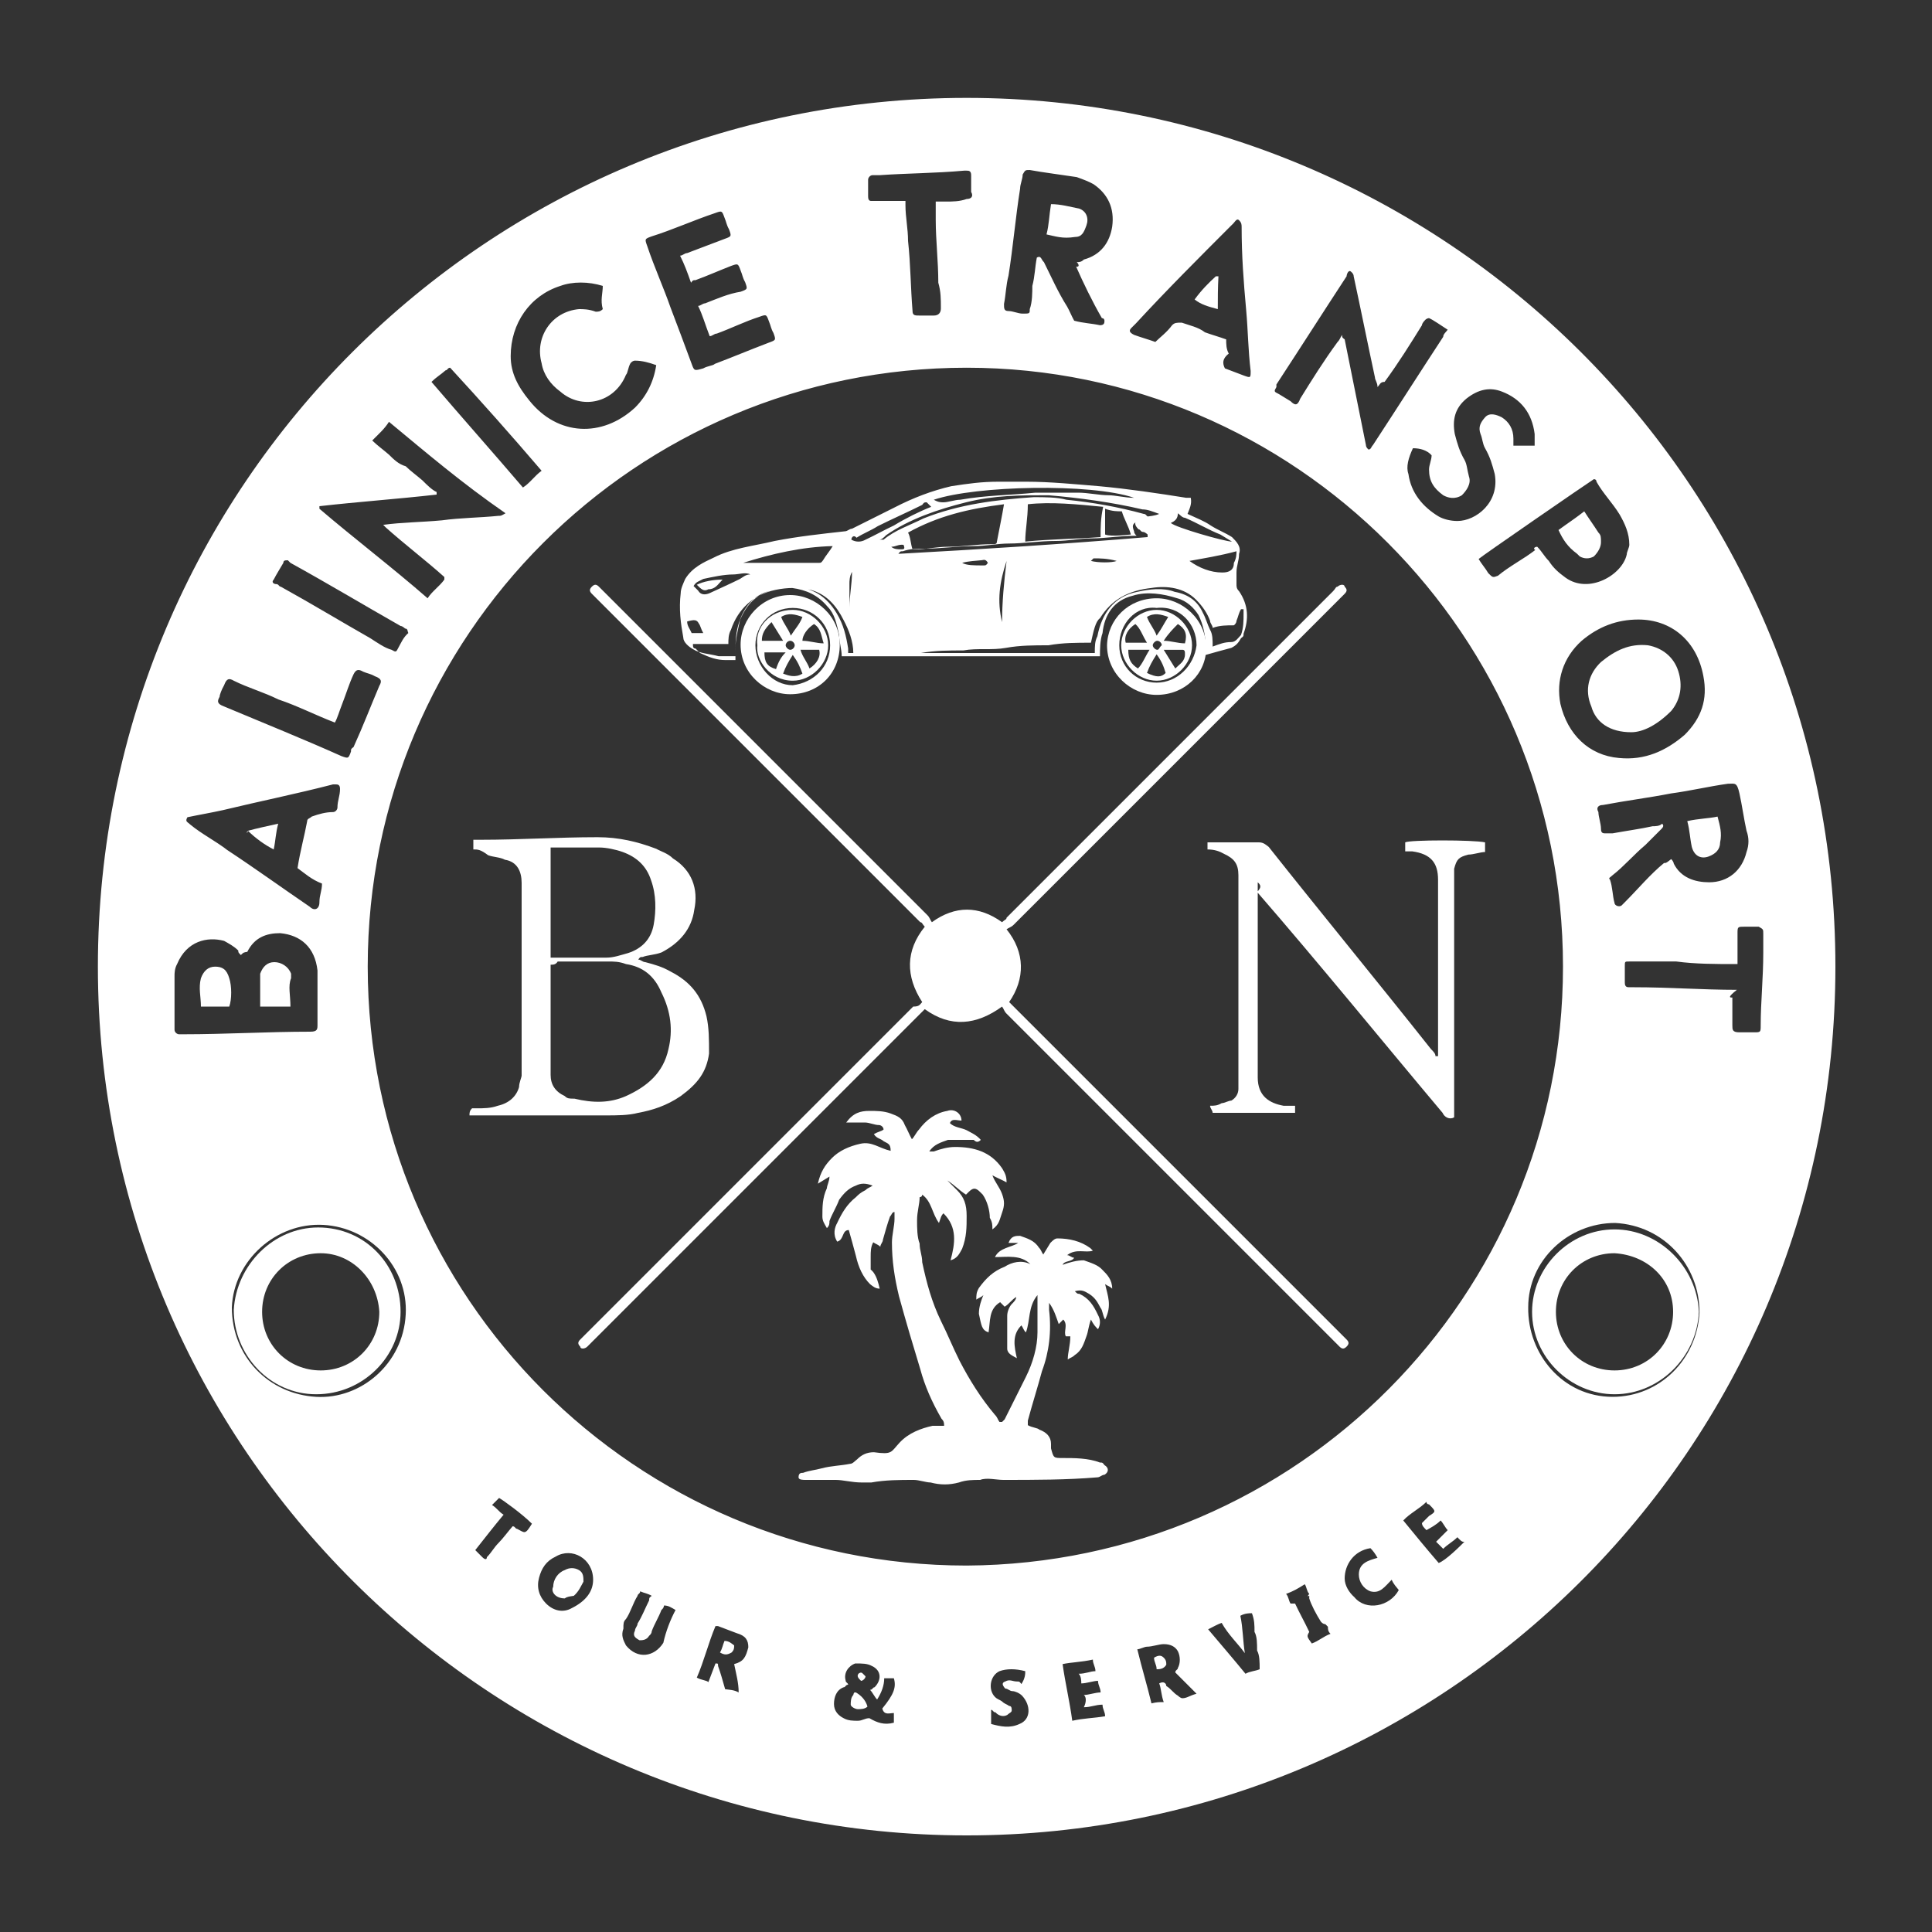 <svg xmlns="http://www.w3.org/2000/svg" xmlns:xlink="http://www.w3.org/1999/xlink" id="Layer_1" x="0px" y="0px" viewBox="0 0 300 300" style="enable-background:new 0 0 300 300;" xml:space="preserve"><rect x="0" y="0" width="300" height="300" fill="#333333" stroke="none"/><style type="text/css">	.st0{fill:#FFFFFF;}</style><g>	<g>		<path class="st0" d="M150.1,15.2c74,0,134.9,59.8,134.9,134.9s-60.9,134.9-134.9,134.9S15.2,224.9,15.2,150.1   C15.2,75.4,75.7,15.2,150.1,15.2z M242.7,150.1c0-51.4-41.6-93-92.6-93c-51.4,0-93,41.6-93,93s41.6,93,93,93   C201.5,242.8,242.7,201.2,242.7,150.1z M37.4,148.3c-0.4-0.4-0.4-0.4-0.4-0.7c-0.7-0.7-1.5-1.1-2.2-1.5c-2.6-0.7-5.8,0-7.3,3.6   c-0.4,0.7-0.4,1.5-0.4,1.8c0,2.9,0,5.8,0,8.4c0,0.4,0.4,0.7,0.7,0.7s0.4,0,0.7,0c6.6,0,13.1-0.4,19.7-0.4c1.1,0,1.1-0.4,1.1-1.1   c0-2.2,0-4.4,0-6.2c0-0.7,0-1.5,0-2.2c-0.4-3.6-2.6-5.5-5.8-5.8c-2.2,0-4,0.7-5.1,2.9C37.8,147.9,37.8,147.9,37.4,148.3z    M254.4,96.2c-3.3,0-6.2,1.1-8.8,3.3c-2.9,2.6-4,6.2-3.3,9.8c1.1,4.7,4.4,8,9.1,8.4c4,0.4,7.3-1.1,10.2-3.6   c2.6-2.6,3.6-5.5,2.9-9.1C263.5,99.5,259.5,96.2,254.4,96.2z M167.2,40.7c0.4,0,0.7,0,1.1-0.4c2.6-0.7,4-2.6,4.4-5.1   c0.4-2.9-0.7-5.1-2.9-6.6c-0.7-0.4-1.5-0.7-2.6-1.1c-2.6-0.4-5.1-0.7-7.3-1.1c-0.7,0-0.7,0-1.1,0.7c0,0.7-0.4,1.5-0.4,2.2   c-0.7,4.4-1.1,9.1-1.8,13.5c-0.4,1.5-0.4,2.9-0.7,4.4c0,0.7,0,1.1,0.7,1.1s1.5,0.4,2.2,0.4c1.1,0,1.1,0,1.1-0.7   c0.4-1.1,0.4-2.6,0.4-3.6c0.4-1.5,0.4-2.9,0.7-4.4c0.7-0.4,0.7,0.4,1.1,0.7c1.1,2.2,2.2,4.7,3.6,6.9c0.4,0.7,0.7,1.5,1.1,2.2   c1.5,0.4,2.6,0.4,4,0.7c0.7,0,0.7-0.4,0.7-0.7c0,0,0-0.4-0.4-0.4c-1.5-2.6-2.9-5.5-4-8C167.6,41.5,167.6,41.1,167.2,40.7z    M259.5,133.4c0.4,0.4,0.4,0.7,0.4,0.7c1.1,2.2,3.3,2.9,5.5,2.9c2.9,0,5.1-1.8,5.8-4.7c0.4-1.1,0.4-2.2,0-3.3   c-0.4-1.8-0.7-4-1.1-5.8c-0.4-1.8-0.7-1.5-1.8-1.5c-2.9,0.4-5.8,1.1-8.8,1.5c-3.6,0.7-6.9,1.1-10.6,1.8c-0.7,0-1.1,0.4-0.7,1.1   c0,0.7,0.4,1.8,0.4,2.6s0.4,0.7,1.1,0.7c0.4,0,0.4,0,0.7,0c2.2-0.4,4.4-0.7,6.2-1.1c0.4,0,1.1,0,1.5-0.4c0.4,0.4,0,0.7-0.4,1.1   c-0.7,0.7-1.5,1.5-2.2,2.2c-1.8,1.5-3.3,3.3-5.1,4.7c-0.4,0.4-0.7,0.4-0.4,0.7c0.4,1.1,0.4,2.6,0.7,3.6c0,0.4,0.7,0.7,1.1,0.4   l0.4-0.4c2.2-2.2,4-4.4,6.2-6.2C258.7,134.1,259.1,133.7,259.5,133.4z M213.9,60.1c0-0.7-0.4-1.1-0.4-1.5   c-1.1-5.1-2.2-10.6-3.3-15.7c0-0.4-0.4-0.7-0.4-0.7c-0.4-0.4-0.7,0.4-0.7,0.7c-3.6,5.5-7.3,11.3-10.9,16.8c0,0,0,0,0,0.4   c-0.4,0.7-0.4,0.7,0.4,1.1c0.7,0.4,1.1,0.7,1.8,1.1c0.7,0.7,1.1,0.7,1.5-0.4c1.8-2.9,3.6-5.8,5.8-8.8c0.4-0.4,0.4-0.7,0.7-1.1   c0,0.4,0,0.4,0.4,0.7c1.1,5.5,2.2,10.9,3.3,16.4c0,0.4,0.4,0.7,0.4,0.7c0.4,0,0.4-0.4,0.7-0.7c3.6-5.5,7.3-11.3,10.9-16.8   c0-0.4,0.4-0.7,0.7-1.1c-1.1-0.7-2.2-1.5-2.9-1.8c0,0-0.4,0-0.7,0.4c0,0-0.4,0.4-0.4,0.7c-1.8,2.9-3.6,5.8-5.8,8.8   C214.3,59.3,214.3,59.7,213.9,60.1z M60.4,65.5c-0.7,1.1-1.5,1.8-2.6,2.9c0.7,0.7,1.8,1.5,2.6,2.2c0.7,0.7,1.5,1.5,2.6,1.8   c0.7,0.7,1.8,1.5,2.6,2.2c0.7,0.7,1.5,1.5,2.2,1.8c0,0,0,0,0,0.4c-6.2,0.7-12,1.1-18.2,1.8c0,0.4,0,0.4,0,0.4   c5.5,4.7,11.3,9.1,16.8,13.9c0.7-1.1,1.8-1.8,2.6-2.9v-0.4l0,0c-2.9-2.6-6.2-5.1-9.1-7.7c0,0,0,0-0.4-0.4l0,0l0,0   c2.9-0.4,5.8-0.4,9.1-0.7c2.9-0.4,5.8-0.4,8.8-0.7c0.4,0,0.4,0,1.1-0.4C71.7,75,66.2,70.3,60.4,65.5z M105.6,39.7   c0.4,0,0.7-0.4,1.1-0.4c1.8-0.7,4-1.5,5.8-2.2c1.1-0.4,1.1-0.4,0.7-1.5c-0.4-0.7-0.4-1.1-0.7-1.8c-0.4-1.1-0.4-1.1-1.5-0.7   c-3.3,1.1-6.6,2.6-9.8,3.6c-1.1,0.4-1.1,0.4-0.7,1.5c1.1,3.3,2.6,6.6,3.6,9.5c1.1,2.9,2.2,5.8,3.3,8.8c0.4,1.1,0.4,1.1,1.8,0.7   c0.7-0.4,1.5-0.4,1.8-0.7c2.9-1.1,5.5-2.2,8.4-3.3c1.1-0.4,1.1-0.4,0.7-1.5c-0.4-0.7-0.4-1.1-0.7-1.8c-0.4-1.1-0.4-1.1-1.5-0.7   c-2.2,0.7-4.4,1.8-6.6,2.6c-0.4,0-0.7,0.4-1.1,0.4c-0.7-1.8-1.1-3.3-1.8-4.7c0.4,0,0.7-0.4,1.1-0.4c1.8-0.7,3.6-1.5,5.5-1.8   c1.1-0.4,1.1-0.4,0.7-1.5c-0.4-0.7-0.4-1.1-0.7-1.8c-0.4-1.1-0.4-1.1-1.5-0.7c-1.8,0.7-3.6,1.5-5.5,2.2c-0.4,0-0.4,0-0.7,0.4   C106.7,42.2,106.3,41.1,105.6,39.7z M46.2,134.8c0.4-2.6,1.1-5.1,1.5-7.3c0-0.4,0.4-0.4,0.7-0.7c1.1-0.4,2.2-0.7,3.3-0.7   c0.4,0,0.7-0.4,0.7-0.7c0-1.1,0.4-1.8,0.4-2.9c0-0.7-0.4-0.7-0.7-0.7h-0.4c-5.8,1.5-11.3,2.6-17.1,4c-1.8,0.4-3.6,0.7-5.5,1.1   c-0.4,0.7,0,0.7,0.4,1.1c1.8,1.5,4,2.6,5.8,4c4.4,2.9,8.4,5.8,12.8,8.8c0.7,0.7,1.5,0.4,1.5-0.7c0-1.1,0.4-1.8,0.4-2.9   C48.4,136.6,47.3,135.6,46.2,134.8z M190.2,57.2c1.1,0.4,1.8,0.7,2.9,1.1c1.1,0.4,1.1,0.4,1.1-0.7c-0.4-3.3-0.4-6.2-0.7-9.5   c-0.4-4.4-0.7-8.4-0.7-12.8c0-0.4,0-0.7-0.4-1.1s-0.7,0.4-1.1,0.7c-5.1,5.1-10.2,10.2-14.9,15.3c-0.4,0.4-0.4,0.4-0.7,0.7   c-0.4,0.4-0.4,0.7,0.4,1.1c1.1,0.4,2.2,0.7,3.3,1.1c0.7-0.7,1.8-1.5,2.6-2.6c0.4-0.4,0.7-0.4,1.5-0.4c1.1,0.4,2.6,0.7,3.6,1.5   c1.1,0.4,2.2,0.7,3.3,1.1c0,0.7,0,1.5,0.4,2.2C189.8,55.7,189.8,56.4,190.2,57.2z M93.6,44.4c-2.2-0.7-4.7-0.7-6.6,0   c-4.7,1.5-7.7,5.8-7.7,10.9c0,2.6,1.1,4.7,2.9,6.9c4.4,5.5,11.3,5.8,16.4,1.1c1.8-1.8,2.9-4,3.3-6.6c-1.1-0.4-2.2-0.7-3.3-0.7   c-0.4,0-0.7,0.4-0.7,0.4c-0.4,0.7-0.4,1.5-0.7,1.8c-1.8,4.4-6.9,5.5-10.2,2.6c-1.5-1.1-2.6-2.6-2.9-4.4c-1.1-4,1.5-8,5.8-8.4   c0.7,0,1.5,0,2.6,0.4c0.4,0,0.7,0,1.1-0.4C93.2,46.6,93.6,45.5,93.6,44.4z M238.7,84.9c0.7,0.7,1.1,1.5,1.8,2.2   c0.7,1.1,1.5,1.8,2.6,2.6c3.6,2.6,8.8-0.4,9.5-3.6c0-0.4,0.4-1.1,0.4-1.5c0-1.8-0.7-3.3-1.5-4.7c-1.1-1.8-2.6-3.3-3.6-5.1   c0-0.4-0.4-0.4-0.4-0.4c-1.1,0.7-17.5,12-17.9,12.4c0.4,0.7,1.1,1.5,1.5,2.2c0.7,0.7,0.7,0.7,1.5,0.4c1.8-1.5,4-2.6,5.8-4   C238,85.2,238.3,84.9,238.7,84.9z M219.4,69.6c-0.7,1.5-1.1,2.9-0.7,4c0.4,2.9,2.2,5.1,4.7,6.6c0.7,0.4,1.8,0.7,2.9,0.7   c2.9,0,6.6-2.9,5.8-7.3c-0.4-1.5-0.7-2.6-1.5-4c-0.4-0.7-0.4-1.5-0.7-2.2c-0.4-1.1,0-1.8,0.7-2.6s1.8-0.4,2.6,0   c1.1,0.7,1.8,1.8,1.8,3.3c0,0.4,0,0.7,0,1.1c1.1,0,2.2,0,3.3,0c0-0.4,0-0.4,0-0.7s0-0.7,0-1.1c-0.4-3.3-2.2-5.5-5.1-6.6   c-1.8-0.7-3.6-0.4-5.5,1.1c-1.8,1.5-2.2,3.3-1.8,5.5c0.4,1.5,0.7,2.6,1.5,4c0.4,0.7,0.4,1.5,0.7,2.6c0.4,1.1-0.4,2.2-1.1,2.9   c-1.1,0.7-2.2,0.4-2.9,0c-1.5-1.1-2.2-2.2-2.2-4c0-0.7,0.4-1.5,0.4-2.2C221.6,69.9,220.5,69.6,219.4,69.6z M269,154.9   c0,0.4,0,0.7,0,0.7c0,1.1,0,2.6,0,3.6c0,0.7,0,1.1,1.1,1.1c0.7,0,1.5,0,2.2,0c1.1,0,1.1,0,1.1-1.1c0-3.6,0.4-7.3,0.4-11.3   c0-1.1,0-1.8,0-2.9c0-0.7,0-0.7-0.7-1.1c-0.7,0-1.5,0-2.2,0c-1.1,0-1.1,0-1.1,1.1c0,1.5,0,2.6,0,4c0,0.4,0,0.4,0,0.7   c-0.4,0-0.4,0-0.4,0c-2.9,0-6.2,0-9.1-0.4c-2.6,0-5.1,0-7.3,0c-0.7,0-0.7,0-0.7,0.7s0,1.8,0,2.6c0,0.7,0.4,0.7,0.7,0.7   s0.4,0,0.7,0c5.5,0,10.6,0.4,16,0.4C268.2,154.9,268.6,154.9,269,154.9z M145.3,31.3c0.4,0,1.1,0,1.5,0c1.1,0,2.2,0,3.3-0.4   c0.7,0,1.1-0.4,0.7-1.1c0-0.7,0-1.5,0-2.6c0-0.7-0.4-0.7-0.7-0.7h-0.4c-4.4,0.4-8.8,0.4-13.1,0.7c-0.4,0-0.7,0-1.1,0   c-0.4,0-0.7,0.4-0.7,0.7c0,0.7,0,1.8,0,2.6s0.4,0.7,0.7,0.7c0.7,0,1.1,0,1.8,0c1.1,0,2.2,0,3.3,0c0,0.4,0,0.4,0,0.7   c0,1.8,0.4,3.6,0.4,5.5c0.4,3.6,0.4,7.3,0.7,10.9c0,0.7,0.4,0.7,1.1,0.7c0.7,0,1.5,0,2.2,0c0.7,0,1.1-0.4,1.1-1.1   c0-1.5,0-2.6-0.4-4c0-3.3-0.4-6.6-0.4-9.8C145.3,33.5,145.3,32.4,145.3,31.3z M52,112.2c-2.9-1.1-5.8-2.6-8.8-3.6   c-2.2-1.1-4.7-1.8-6.9-2.9c-0.7-0.4-1.1-0.4-1.5,0.7c-0.4,0.7-0.7,1.5-0.7,1.8c-0.4,0.7-0.4,1.1,0.7,1.5   c6.2,2.6,12.4,5.1,18.2,7.7c1.1,0.4,1.1,0.4,1.5-0.7c0-0.4,0-0.4,0.4-0.7c1.5-3.3,2.6-6.2,4-9.5c0.4-0.7,0.4-1.1-0.7-1.5   c-0.7-0.4-1.1-0.4-1.8-0.7c-0.7-0.4-1.1-0.4-1.5,0.4c-0.7,1.5-1.1,2.9-1.8,4.7C52.7,110.4,52.4,111.5,52,112.2z M63.3,98   c0,0,0-0.4-0.4-0.4c0,0-0.4-0.4-0.7-0.4c-5.8-3.3-11.3-6.6-17.1-9.8l-0.4-0.4c-0.4,0-0.7,0-0.7,0.4c-0.4,0.7-1.1,1.8-1.5,2.6   c-0.4,0.4,0,0.7,0.4,0.7c0.4,0,0.4,0.4,0.7,0.4c4.7,2.6,9.5,5.5,13.9,8c1.1,0.7,2.2,1.5,3.3,1.8c0.7,0.4,0.7,0.4,1.1-0.4   c0.4-0.7,0.7-1.5,1.5-2.2C63.3,98,63.3,98,63.3,98z M67,59.3c4.7,5.5,9.5,10.9,14.2,16.4c1.1-0.7,1.8-1.8,2.9-2.6   c-4.7-5.5-9.5-10.9-14.2-16c-0.4,0-0.4,0.4-0.7,0.4C68.4,58.2,67.7,58.6,67,59.3z M138.8,267.5c0-0.4,0-1.1,0-1.5   c-0.7,0-1.5,0.4-1.8-0.7c1.8-2.2,2.2-3.3,1.8-4.7c-0.4,0-1.1,0-1.5,0c0,1.1-0.4,2.2-1.1,3.3c-0.4-0.4-0.7-1.1-1.1-1.5   c0.4,0,0.4-0.4,0.7-0.4c1.1-1.1,1.1-2.6-0.4-3.3c-0.7-0.4-1.5-0.4-2.6-0.4c-1.1,0.4-1.8,1.5-1.5,2.6c0,0.4,0.4,0.4,0.4,0.7   c-0.4,0-0.4,0.4-0.7,0.4c-1.1,0.4-1.5,1.5-1.5,2.6s0.7,1.8,1.5,2.2c0.7,0.4,1.5,0.4,2.2,0.4c0.7,0,1.1-0.4,1.8-0.4   C136.2,267.5,137.3,267.9,138.8,267.5z M180.7,264.3c-0.4-1.1-0.4-2.2-0.7-2.9c0.7-0.4,1.1,0,1.1,0.4c0.7,0.4,1.1,1.1,1.8,1.5   c0,0,0.4,0.4,0.7,0.4c0.7,0,1.1-0.4,2.2-0.7c-1.1-1.1-2.2-2.2-3.3-3.3c0-0.4,0.4-0.4,0.4-0.7c0.4-0.7,0.4-1.8,0-2.6   c-0.4-0.7-1.1-1.1-2.2-1.1c-0.7,0-1.8,0.4-2.6,0.4c-0.4,0-1.1,0.4-1.5,0.4c0.7,2.9,1.5,5.5,2.2,8.4   C179.6,264.3,180,264.3,180.7,264.3z M92.1,245.3c0-3.3-3.3-5.1-5.8-3.6c-1.5,0.7-2.2,1.8-2.6,3.3c-0.4,1.5,0,2.9,1.1,4   c1.1,1.1,2.6,1.5,4,0.7C91,248.6,92.1,247.1,92.1,245.3z M114.7,262.8L114.7,262.8c0-1.5-0.4-2.9-0.7-4.4l0,0   c1.5-0.4,1.8-1.1,2.2-2.6c0-1.1-0.4-1.8-1.8-2.2c-1.1-0.4-1.8-0.7-2.9-1.1h-0.4c-1.1,2.6-1.8,5.5-2.9,8c0.7,0.4,1.5,0.4,1.8,0.7   c0.4-1.1,0.7-1.8,1.1-2.9c0.4,0,0.4,0,0.4,0.4c0.4,1.1,0.7,2.2,1.1,3.6C113.3,262.4,114,262.4,114.7,262.8z M49.1,216.9   c6.9,0.4,13.5-5.1,13.9-12.8c0.4-7.3-5.5-13.5-12.8-13.9S36.3,195.7,36,203C36,210.7,41.8,216.5,49.1,216.9z M250.4,216.9   c7.3,0,13.1-5.8,13.5-13.1c0-7.3-5.5-13.5-13.1-13.9c-7.3,0-13.5,5.8-13.5,13.1C237.2,210.3,242.7,216.9,250.4,216.9z M104.9,250   c-0.7-0.4-1.1-0.7-1.8-0.7c0,0.4-0.4,0.7-0.4,0.7c-0.4,1.1-1.1,2.2-1.5,3.3c0,0.4-0.4,0.7-0.4,0.7c-0.4,0.7-1.1,0.7-1.5,0.7   c-0.7-0.4-1.1-0.7-0.7-1.5c0-0.4,0.4-0.7,0.4-1.1c0.7-1.1,1.1-2.2,1.8-3.6c0-0.4,0-0.4,0.4-0.7c-0.7-0.4-1.1-0.4-1.8-0.7   c0,0.4-0.4,0.4-0.4,0.7c-0.7,1.1-1.1,2.6-1.8,3.6c-0.4,0.4-0.4,0.7-0.4,1.5c-0.4,1.1,0,1.8,0.4,2.6c1.8,2.2,4.4,1.8,5.8-0.4   C103.4,253.3,104.1,251.5,104.9,250z M168.3,263.2c0.7,0,1.8-0.4,2.6-0.4c0-0.7-0.4-1.1-0.4-1.8c-0.7,0-1.8,0.4-2.6,0.4   c0-0.4,0-1.1-0.4-1.5c1.1,0,1.8-0.4,2.6-0.4c0-0.7-0.4-1.1-0.4-1.8c-1.8,0.4-3.3,0.4-4.7,0.7c0.4,2.9,1.1,5.8,1.5,8.8   c1.8-0.4,3.3-0.4,5.1-0.7c0-0.7-0.4-1.1-0.4-1.8c-1.1,0-1.8,0.4-2.9,0.4C168.7,264.3,168.7,263.5,168.3,263.2z M226.3,238.7   c-0.7,0.7-1.5,1.1-2.2,1.8c-0.4-0.4-0.7-0.7-1.1-1.1c0.7-0.7,1.1-1.1,1.8-1.8c-0.4-0.4-0.7-1.1-1.1-1.5c-0.7,0.7-1.5,1.1-2.2,1.5   c-0.4-0.4-0.7-0.7-0.7-1.1c0.4-0.4,0.7-0.7,1.1-1.1c1.1-0.7,1.1-0.7,0-1.8c0,0-0.4,0-0.4-0.4c-1.1,1.1-2.6,1.8-3.6,2.9   c1.8,2.2,3.6,4.4,5.5,6.6c1.1-0.4,3.3-2.6,4-3.3C227,239.5,226.7,239.1,226.3,238.7z M159.2,259.5c-1.5-0.4-2.9-0.4-4,0   c-1.5,0.7-1.8,2.9-0.7,4c0.4,0.4,0.7,0.4,1.1,0.7c0.4,0.4,0.7,0.4,1.1,0.7c0.4,0,0.4,0.4,0.4,0.7s-0.4,0.4-0.7,0.7   c-0.7,0.4-1.5,0-1.8-0.4c-0.4,0-0.4-0.4-0.7-0.4c0,0.7,0,1.5,0,2.2c1.5,0.4,2.9,0.7,4.4,0c1.8-0.7,1.8-2.9,0.4-4.4   c-0.4-0.4-1.1-0.7-1.5-0.7s-0.7-0.4-1.1-0.4c0,0-0.4-0.4-0.4-0.7s0.4-0.4,0.4-0.4c0.7-0.4,1.1,0,1.8,0c0.4,0,0.4,0,0.7,0.4   C159.2,260.6,159.2,259.9,159.2,259.5z M187.6,253c2.2,2.6,4,4.7,5.8,6.9c0.7-0.4,1.5-0.4,2.2-0.7c0-1.1,0-2.2-0.4-2.9   c0-1.1,0-2.2-0.4-2.9c0-1.1,0-1.8-0.4-2.9c-0.4,0-1.1,0-1.8,0.4c0.4,1.8,0.4,4,0.7,5.8l0,0c-1.1-1.5-2.6-2.9-3.6-4.7   C189.1,252.2,188.4,252.6,187.6,253z M216.1,245.3c-1.1,1.1-1.8,2.2-3.3,1.8c-1.1-0.4-1.8-1.5-1.8-2.6c0-1.8,1.5-2.2,2.9-2.6   c-0.4-0.7-0.7-1.1-1.1-1.5c-2.6,0.4-4,2.6-4,4.7c0,1.1,0.7,2.2,1.5,2.9c1.8,2.2,5.5,1.5,6.9-1.1   C216.8,246.4,216.4,246,216.1,245.3z M82.6,236.6c-1.5-1.5-4.4-3.6-5.1-4c-0.4,0.4-0.7,0.7-1.1,1.1c0.7,0.4,1.1,1.1,1.8,1.5   c-1.5,1.8-2.9,3.6-4.4,5.5c0.4,0.4,0.7,0.7,1.1,1.1c0.4,0.4,0.7,0.4,0.7,0c0.7-0.7,1.1-1.5,1.8-2.2c0.7-0.7,1.5-1.8,2.2-2.6   c0.4,0,0.4,0.4,0.7,0.4C81.5,238,81.5,238.4,82.6,236.6z M203.3,247.5c-0.4-0.4-0.4-1.1-0.7-1.5c-1.1,0.7-1.8,1.1-2.9,1.5   c0.4,0.4,0.4,1.1,0.7,1.5c0.4,0,0.4,0,0.7,0c0.7,1.5,1.5,2.9,2.2,4.4c-0.4,0.7-0.4,0.7,0.4,1.8c1.1-0.4,1.8-1.1,2.9-1.5   c-0.4-0.4-0.4-0.7-0.4-1.1l-0.4-0.4c-0.4,0-0.7-0.4-0.7-0.4c-0.7-1.1-1.5-2.6-1.8-3.6c0,0,0,0,0-0.4   C203,247.9,203,247.9,203.3,247.5z"></path>		<path class="st0" d="M184.4,79.8c1.5,0.7,2.6,1.1,3.6,1.8c1.1,0.7,2.2,1.1,3.3,1.8c0.7,0.7,1.5,1.5,1.1,2.6c0,1.1-0.4,1.8-0.4,2.9   c0,0.7,0,1.1,0,1.8c0,0.4,0,0.7,0.4,1.1c1.5,2.2,1.5,4.4,0.7,6.6c0,0.4,0,0.4-0.4,0.7c-0.4,0.7-0.7,1.1-1.5,1.5   c-1.5,0.4-2.6,0.7-4,1.1c0-0.4,0-1.1,0-1.5c0-1.5-0.4-3.3-1.1-4.7c-0.7-1.1-1.8-2.2-3.3-2.6c-2.2-0.7-4.7-1.1-6.9-0.4   c-2.9,0.7-4.4,2.9-4.7,5.8c-0.4,1.1-0.4,2.6-0.4,3.6c-13.1,0-26.6,0-40.1,0c0-1.1-0.4-2.2-0.4-3.3c-0.4-1.8-0.7-3.3-1.8-4.4   c-1.5-1.8-3.3-2.6-5.5-2.9c-1.1,0-2.2,0-3.3,0.4c-2.9,0.7-4.4,2.9-5.1,5.5c-0.4,1.5-0.4,2.9-0.4,4c0,0.4,0,0.4,0,0.7   c-0.7,0-1.8,0-2.6,0c-1.5-0.4-2.9-0.4-4-1.1c-0.7-0.4-1.5-1.1-1.5-1.8c-0.4-2.2-0.7-4.4-0.4-6.9c0-0.7,0.4-1.5,0.7-2.2l0,0   c1.1-1.8,2.9-2.6,4.4-3.3c2.9-1.5,6.2-1.8,9.5-2.6c3.6-0.7,7.3-1.1,10.9-1.5c0.4,0,0.7-0.4,1.1-0.4c2.2-1.1,4.4-2.2,6.6-3.3   c2.9-1.5,5.8-2.6,8.8-3.3c2.6-0.4,4.7-0.7,7.3-0.7c1.5,0,2.9,0,4.4,0c3.6,0,7.7,0.4,11.3,0.7c4.4,0.4,9.1,1.1,13.5,1.8   c0.4,0,0.4,0,0.7,0C185.1,78.3,184.7,79,184.4,79.8z M169.4,99.8c-2.2,0-4.4,0-6.6,0.4c-2.2,0-4.4,0-6.6,0.4   c-2.2,0.4-4.4,0-6.6,0.4c-2.2,0-4.4,0-6.6,0.4c-3.3,0-6.6,0.4-9.8,0.4c-0.4,0-0.7,0-0.7,0v-0.4c0-1.8-0.7-3.6-1.5-5.1   c-1.1-2.2-2.6-4-5.1-4.7c-1.8-0.4-3.6-0.4-5.5,0c-3.3,0.7-5.8,2.9-6.9,6.2c-0.4,0.7-0.4,1.5-0.4,2.2c-1.8,0-3.6,0-5.5,0   c0,0.4,0,0.7,0.4,0.7c0.4,0.4,0.7,0.7,0.7,0.7c1.5,0.7,2.6,1.1,4,1.1c0.4,0,0.7,0,1.5,0c0-0.7,0-1.1,0-1.8c0-1.5,0.4-2.9,0.7-4.4   c1.1-2.6,2.6-4,5.1-4.7c1.1-0.4,2.2-0.4,3.3-0.4c2.9,0,5.1,1.5,6.6,4c1.1,1.8,1.5,3.6,1.8,5.5c0,0.4,0,0.7,0,0.7   c12.8,0,25.5,0,38.3,0c0-1.1,0-1.8,0.4-2.6c0.7-3.6,2.6-6.2,6.2-6.9c1.8-0.4,4-0.7,5.8,0c2.2,0.4,3.6,1.5,4.4,3.3   c0.4,0.7,0.7,1.8,1.1,2.6c0.4,0.7,0.4,1.5,0.4,2.6c1.1-0.4,1.8-0.7,2.9-0.7c0.7,0,1.1-0.7,1.5-1.1c0.4-1.1,0.4-2.2,0.4-3.3   c0-0.4,0-0.4,0-0.7c0,0,0,0-0.4,0c-0.4,0.7-0.4,1.1-0.7,1.8c0,0.4-0.4,0.7-0.4,0.7c-1.1,0-2.2,0-3.3,0.4c0-0.4-0.4-0.7-0.4-1.1   c-0.4-1.1-1.1-2.2-2.2-3.3c-1.8-1.8-4.4-2.2-6.9-1.8c-3.6,0.4-6.2,1.8-8,4.7C170.1,96.5,169.8,98,169.4,99.8z M155.9,78.3   c-5.5,0.7-10.2,1.8-14.9,4.4c0.4,0.7,0.4,1.8,0.7,2.6h0.4c1.8,0,3.3-0.4,5.1-0.4c2.2,0,4.4-0.4,6.9-0.4c0.4,0,0.7,0,0.7-0.4   C155.2,82,155.6,80.1,155.9,78.3z M159.6,78.3c0,2.2-0.4,4-0.4,5.8c4-0.4,7.7-0.4,11.7-0.7c0-1.5,0-2.9,0.4-4.7   C167.2,78.3,163.2,77.9,159.6,78.3z M180,79.8C179.6,79.4,179.6,79.4,180,79.8c-1.1-0.4-1.8-0.7-2.6-0.7   c-4.7-1.1-9.8-1.8-14.6-2.2c-4.4,0-8.4,0-12.8,1.1c-4.4,1.1-8.8,2.6-12.4,5.1c-0.4,0.4-0.7,0.7-1.1,0.7c0.4,0,0.4,0,0.7,0   c1.8-1.5,4-2.2,6.2-3.3c5.5-2.2,11.3-2.9,17.1-3.3c1.8,0,3.6,0,5.1,0.4c4,0.4,8,1.1,12,2.2c0.4,0,0.4,0.4,0.7,0.4   c-0.4,0.4-0.4,0.4-0.7,0.4c-0.4,0-0.7,0.4-1.1,0.4c-0.7,0.4-0.7,0.7-0.4,1.5c0,0.4,0.4,0.7,0.4,0.7c-0.4,0-0.4,0-0.4,0   c-2.2,0-4.4,0.4-6.6,0.4c-1.8,0-3.6,0.4-5.5,0.4c-2.6,0-5.1,0.4-7.3,0.4c-1.8,0-3.6,0.4-5.5,0.4c-2.6,0-5.1,0.4-7.7,0.4   c-1.1,0-2.2,0-3.3,0.4c-0.4,0-0.4,0-0.7,0.4c12.8-0.7,25.5-1.5,38.7-2.6l0,0c0,0,0,0,0-0.4c0,0-0.4-0.4-0.7-0.4   c-0.4,0-0.4-0.4-0.7-0.4c-0.7-0.7-0.7-1.1,0-1.8C178.9,80.1,179.3,80.1,180,79.8z M115.4,87.4h0.4c3.6,0,7.3,0,11.3,0   c0.4,0,0.4,0,0.7-0.4c0.4-0.7,1.1-1.5,1.5-2.2C124.6,84.9,119.8,86,115.4,87.4z M145,77.6c0.7,0.4,1.1,0.4,1.5,0.4   c0.7,0,1.8-0.4,2.6-0.4c4-0.7,7.7-0.7,11.7-1.1c2.2,0,4.4,0,6.6,0c1.5,0,3.3,0.4,4.7,0.4c1.1,0,2.6,0.4,4,0.4   C169.4,75,151.5,75.4,145,77.6z M132.2,83.8c0.7,0.4,1.5,0.4,2.2,0c1.5-0.7,2.9-1.5,4.4-2.2c1.8-1.1,4-2.2,5.8-2.9   c-0.4-0.4-0.4-0.4-0.7-0.7c-0.4,0-0.4,0-0.7,0.4c-2.2,1.1-4.7,2.2-6.9,3.3c-1.1,0.7-2.2,1.1-3.3,1.8   C132.6,83,132.2,83.4,132.2,83.8z M192,85.6C192,85.2,192,85.2,192,85.6c-2.6,0.7-5.1,1.1-7.3,1.5c1.5,1.1,3.3,1.8,5.1,1.8   c1.1,0,1.8-0.4,1.8-1.5C192,86.7,192,86,192,85.6z M174.2,79.4c-0.7,0-1.5,0-2.6-0.4c0,1.5,0,2.6,0,4c1.1,0.4,3.6,0,4,0   C175.2,81.6,174.5,80.5,174.2,79.4z M181.8,81.2c0.7,0.7,8.4,2.9,9.5,2.9c-0.7-0.4-1.1-0.7-1.8-1.1c-1.8-0.7-3.6-1.8-5.5-2.6   c-0.4,0-0.7-0.4-1.1-0.7C182.9,80.5,182.5,80.9,181.8,81.2z M116.5,89.2C116.2,88.9,116.2,88.9,116.5,89.2c-0.7-0.4-1.8,0-2.6,0   c-1.5,0-3.3,0.4-4.7,0.7c-0.7,0.4-1.1,0.4-1.5,1.1c0.4,0.4,0.4,0.4,0.7,0.7c0.4,0.7,1.1,0.7,1.8,0.4c1.5-0.7,3.3-1.5,4.7-2.2   C115.4,89.6,115.8,89.2,116.5,89.2z M156.3,87.1c-1.1,3.3-1.5,6.2-0.7,9.5C155.6,93.6,155.9,90.3,156.3,87.1z M106.7,96.5   c0,0.7,0.4,1.1,0.7,1.8c0.7,0,1.1,0,1.8,0c-0.4-0.7-0.4-1.1-0.7-1.5C108.2,96.2,107.8,96.2,106.7,96.5z M173.4,87.1   C173.1,87.1,173.1,86.7,173.4,87.1c-1.5-0.4-2.6-0.4-3.6-0.4l-0.4,0.4C170.5,87.4,172.7,87.4,173.4,87.1z M149.4,87.4   c0.7,0.4,1.8,0.4,3.3,0.4c0.4,0,0.4,0,0.7-0.4c-0.4-0.7-0.7-0.4-1.1-0.4C151.5,87.1,150.5,87.1,149.4,87.4z M131.9,94.3   c0-1.8,0.4-3.6,0.4-5.5c-0.4,0.7-0.4,1.5-0.4,1.8C131.9,91.8,131.9,93.3,131.9,94.3z M138.4,84.9   C138.4,85.2,138.4,85.2,138.4,84.9c0.4,0.4,1.1,0.4,1.5,0.4c0.4,0,0.7,0,0.4-0.7C139.5,84.5,139.1,84.9,138.4,84.9z"></path>		<path class="st0" d="M136.6,200.1c-0.7,0-1.1-0.4-1.5-0.7c-1.1-1.1-1.8-2.6-2.2-4.4c-0.4-1.5-0.7-2.6-1.1-4   c-1.1,0-0.7,1.5-1.8,1.8c-0.7-1.1-0.4-2.2,0-2.9c0.7-1.5,1.5-2.9,2.9-4c0.4-0.4,0.7-0.7,1.5-1.1c0.4-0.4,0.7-0.4,1.1-0.7   c-1.1-0.4-1.8-0.4-2.6,0c-1.1,0.4-1.8,1.1-2.6,2.2c-0.4,1.1-1.1,2.2-1.5,3.3c0,0.4,0,0.7-0.4,1.1c-0.4-0.7-0.7-1.1-0.7-1.8   c0-1.5,0-2.9,0.7-4.4c0-0.4,0.4-1.1,0.4-1.8c-0.7,0.4-1.1,0.7-1.8,1.1c0.4-1.8,1.1-2.9,2.2-4s2.6-1.8,4.4-2.2   c1.8-0.4,2.9,0.7,4.7,1.1c0-1.1-0.4-1.1-1.1-1.5c-0.4-0.4-1.1-0.4-1.5-1.1c0.7-0.4,1.1-0.4,1.5-0.7c0-0.4-0.4-0.7-0.7-0.7   c-0.7,0-1.5-0.4-2.2-0.4s-1.8,0-2.9,0c1.1-1.5,2.2-1.8,3.6-1.8c1.1,0,2.2,0,3.3,0.4s1.8,0.7,2.2,1.8c0.4,0.7,0.7,1.5,1.1,2.2   c0.4-0.4,0.7-1.1,1.1-1.5c1.1-1.5,2.6-2.6,4.4-2.9c1.1-0.4,2.2,0.4,2.2,1.5c-0.7,0-1.5-0.4-1.8,0.4c0.7,0.7,1.8,0.7,2.6,1.1   c0.7,0.4,1.5,0.7,2.2,1.5c-0.4,0.4-0.7,0.4-1.1,0c-1.5,0-2.6,0-4,0c-1.1,0.4-2.2,0.7-2.9,1.8c0.4,0,0.7,0,0.7,0   c1.1-0.4,2.2-0.7,3.3-0.7c2.9,0,5.5,0.7,7.3,3.3c0.4,0.7,0.7,1.1,0.7,2.2c-0.7-0.4-1.5-0.7-2.2-1.1c0.4,1.1,1.1,1.8,1.5,2.9   c0.4,1.1,0.4,1.8,0,2.9c-0.4,1.1-0.4,1.8-1.5,2.6c0-0.7,0-1.1-0.4-1.8c0-1.1-0.4-2.6-1.1-3.6l-0.4-0.4c-0.7-0.7-1.1-0.7-1.8,0   c0,0,0,0-0.4,0.4c-1.1-0.7-1.8-1.5-2.9-2.2l0,0c0.4,0.4,1.1,1.1,1.5,1.5c1.1,1.1,1.5,2.2,1.5,4c0,1.8,0,3.3-0.7,5.1   c-0.4,0.7-0.7,1.5-1.8,1.8c0.7-2.6,1.1-5.1-1.1-7.3c-0.4,0.4-0.4,0.7-0.7,1.5c-1.1-1.5-1.1-3.3-2.6-4.4c0,0.4-0.4,0.4-0.4,0.4   c0,1.1-0.4,2.2-0.4,3.6c0,1.1,0,2.6,0.4,3.6c0,1.1,0.4,1.8,0.4,2.9c0.7,3.3,1.5,6.2,2.9,9.1c1.1,2.2,1.8,4,2.9,6.2   c1.5,2.9,3.3,5.8,5.5,8.4c0.4,0.4,0.4,0.7,0.7,1.1c0,0,0,0,0.4,0l0.4-0.4c1.1-2.2,2.2-4.4,3.3-6.6c1.1-2.2,1.8-4.7,1.8-6.9   c0-1.8,0-3.6,0-5.1c0-0.4,0-0.4,0-0.7c-1.5,1.8-1.1,4-1.8,5.8c-0.4-0.4-0.4-0.7-0.7-1.1c-1.5,1.5-1.1,3.3-0.7,5.1   c-0.7-0.4-1.5-0.7-1.5-1.5c0-1.8,0-3.3,0-5.1c0-0.7,0.4-1.5,0.7-1.8s0.7-0.7,0.7-1.1c-0.7,0.4-1.1,1.1-1.8,1.5   c-0.4-0.4-0.4-0.4-0.7-0.7c-1.8,1.1-1.5,2.9-1.8,4.7c-1.1-0.4-1.1-1.1-1.5-2.9c0-1.1,0.4-2.2,0.7-2.9c-0.4,0.4-0.7,0.4-1.1,0.7   c0-0.7,0-1.1,0.4-1.8c1.1-1.5,2.2-2.6,4-3.3c1.1-0.7,2.6-1.1,4-0.4c-1.5-1.5-3.6-1.1-5.5-1.1c0.7-1.5,2.6-1.5,3.6-2.2   c-0.7,0-1.1,0-1.5,0c0.4-1.1,1.1-1.1,1.8-1.1c1.1,0.4,2.2,0.7,2.9,1.8c0.4,0.4,0.4,0.7,0.7,1.1c0.4-0.7,0.7-1.1,1.1-1.8   c0.4-0.4,0.7-0.7,1.1-0.7c1.8,0,3.6,0.4,5.1,1.5c0,0,0,0,0.4,0.4l0,0c-1.1,0.4-2.6-0.4-4,0.7c0.4,0,0.7,0.4,1.1,0.4   c-0.4,0.7-1.5,0.4-1.8,1.1c1.1-0.4,2.2-0.7,3.3-0.7c1.1,0.4,2.2,0.7,2.9,1.5c0.7,0.7,1.5,1.5,1.5,2.9c-0.4-0.4-0.7-0.4-1.1-0.7   c0.4,1.8,1.1,3.3,0,5.5c-0.4-0.7-0.4-1.5-0.7-1.8c-0.4-0.7-0.7-1.5-1.8-2.2c-0.7-0.4-1.1-0.7-2.2-0.4c0.4,0.4,0.4,0.4,0.7,0.4   c1.5,0.7,2.2,1.8,2.9,3.3c0.4,0.7,0.4,1.5,0,2.2c-0.4-0.4-0.7-0.7-1.1-1.5c-0.4,1.1-0.4,1.8-0.7,2.6c-0.4,1.1-0.7,2.2-1.8,2.9   c-0.4,0.4-0.7,0.4-1.1,0.7c0-1.1,0.4-2.2,0.4-3.6c-0.4,0-0.7,0-0.7,0c-0.4-0.7,0.4-1.8-0.4-2.6c-0.4,0.4-0.4,0.4-0.7,0.7   c-0.4-1.1-0.7-2.2-1.5-3.3l0,0c0,0.4,0,0.7,0,1.1c0.4,3.3,0,6.6-1.1,9.5c-0.7,2.6-1.5,5.1-2.2,7.7c0,0.4,0,0.4,0,0.7   c0.7,0.4,1.5,0.4,1.8,0.7c1.1,0.4,1.8,1.1,1.8,2.2c0,0.4,0,0.4,0,0.7c0.4,1.5,0.4,1.5,1.8,1.5c1.8,0,4,0,5.8,0.7   c0.4,0,0.4,0,0.7,0.4c0.7,0.4,0.7,1.1,0,1.5c-0.4,0-0.7,0.4-1.1,0.4c-4.7,0.4-9.8,0.4-14.6,0.4c-1.1,0-2.6-0.4-3.6,0   c-1.1,0-2.2,0-3.3,0.4c-1.5,0.4-2.9,0.4-4.4,0c-0.7,0-1.8-0.4-2.6-0.4c-2.2,0-4.4,0-6.6,0.4c-0.4,0-0.7,0-1.5,0   c-1.5,0-2.9-0.4-4-0.4c-1.5,0-3.3,0-4.7,0c-0.4,0-1.1,0-1.1-0.4c0-0.7,0.4-0.7,0.7-0.7c1.1-0.4,1.8-0.4,2.9-0.7   c1.5-0.4,2.9-0.4,4.4-0.7c0.4,0,0.7-0.4,1.1-0.7c0.7-0.7,1.5-1.1,2.6-1.1c2.9,0.4,2.6,0,4-1.5s3.3-2.2,5.1-2.6c0.7,0,1.1,0,1.8,0   c0-0.4,0-0.7-0.4-1.1c-1.5-2.6-2.6-5.1-3.3-7.7c-1.1-3.6-2.2-7.3-3.3-11.3c-0.7-2.9-1.1-5.5-1.1-8.4c0-1.1,0.4-2.6,0.4-3.6   c0-0.4,0-0.7,0-1.1c-0.4,0-0.4,0.4-0.7,0.7c-0.4,1.1-0.7,2.2-1.1,3.6c0,0.4-0.4,0.7-0.4,1.1c-0.4-0.4-0.7-0.4-1.1-0.7   c-0.4,0.7-0.4,1.5-0.4,2.2c0,0.7,0,1.5,0,2.2c-0.4,0-0.7-0.4-1.5-0.4C135.5,196.4,136.2,198.3,136.6,200.1z"></path>		<path class="st0" d="M143.2,155.6c-2.6-4-2.6-8,0.4-11.7c-0.4-0.4-0.4-0.7-0.7-0.7c-16.8-16.8-33.5-33.5-50.3-50.3   c-0.4-0.4-0.4-0.4-0.7-0.7c-0.4-0.4-0.4-0.7,0-1.1c0.4-0.4,0.7-0.4,1.1,0s0.4,0.4,0.7,0.7c16.8,16.8,33.5,33.5,50.3,50.3   c0.4,0.4,0.4,0.7,0.7,1.1c3.6-2.6,7.3-2.6,10.9,0c0.4-0.4,0.7-0.4,0.7-0.7c16.8-16.8,33.5-33.5,50.7-50.7c0.4-0.4,0.4-0.7,0.7-0.7   c0.4-0.4,1.1-0.4,1.1,0c0.4,0.4,0.4,0.7,0,1.1c-0.4,0.4-0.4,0.4-0.7,0.7c-16.8,16.8-33.5,33.5-50.7,50.7c-0.4,0.4-0.7,0.4-1.1,0.7   c2.9,3.6,2.9,7.7,0.4,11.3c0.4,0.4,0.4,0.4,0.7,0.7c17.1,17.1,34.3,34.3,51,51c0.4,0.4,0.4,0.4,0.7,0.7c0.4,0.4,0.4,0.7,0,1.1   c-0.4,0.4-0.7,0.4-1.1,0c-0.4-0.4-0.4-0.4-0.7-0.7c-17.1-17.1-33.9-33.9-51-51c-0.4-0.4-0.4-0.7-0.7-1.1c-4,2.9-8,3.3-12,0.4   c-0.4,0.4-0.7,0.7-0.7,0.7c-17.1,17.1-33.9,33.9-51,51c-0.4,0.4-0.4,0.4-0.7,0.7c-0.4,0.4-1.1,0.4-1.1,0c-0.4-0.4-0.4-0.7,0-1.1   c0.4-0.4,0.4-0.4,0.7-0.7c17.1-17.1,33.9-33.9,51-51C142.8,156.3,142.8,156,143.2,155.6z"></path>		<path class="st0" d="M73.5,131.9c0-0.4,0-0.7,0-1.5c0.4,0,0.7,0,1.1,0c6.2,0,12-0.4,18.2-0.4c3.3,0,6.2,0.7,9.1,1.8   c0.7,0.4,1.8,0.7,2.6,1.5c2.9,1.8,4,4.7,3.3,8c-0.4,2.9-2.2,5.1-5.1,6.6c-1.1,0.4-2.2,0.4-2.9,0.7c-0.4,0-0.4,0-0.7,0.4   c0.4,0,0.7,0.4,1.1,0.4c1.5,0.4,2.6,0.7,4,1.5c2.9,1.5,4.7,3.6,5.5,6.9c0.4,1.8,0.4,3.6,0.4,5.8c-0.4,2.9-1.8,4.7-4.4,6.6   c-2.2,1.5-4.4,2.2-6.6,2.6c-1.5,0.4-3.3,0.4-5.1,0.4c-6.9,0-13.5,0-20.4,0c-0.4,0-0.4,0-0.7,0c0-0.4,0-0.7,0.4-1.1   c0.4,0,0.7,0,0.7,0c1.1,0,2.2,0,3.3-0.4c1.8-0.4,2.9-1.5,3.3-2.9c0-0.7,0.4-1.5,0.4-1.8c0-9.8,0-20.1,0-29.9   c0-1.8-0.7-3.3-2.6-3.6c-0.7-0.4-1.8-0.4-2.6-0.7C74.6,131.9,74.2,131.9,73.5,131.9z M85.5,149.8c0,0.4,0,0.7,0,1.1   c0,5.1,0,10.2,0,15.3c0,0.4,0,0.7,0,0.7c0,1.5,0.7,2.6,2.2,3.3c0.4,0.4,0.7,0.4,1.5,0.4c2.9,0.7,5.5,0.7,8-0.4   c3.3-1.5,5.8-3.6,6.6-7.3c0.7-2.9,0.4-5.8-1.1-8.8c-1.1-2.6-2.9-4-5.5-4.4c-1.1-0.4-1.8-0.4-2.9-0.4c-2.6,0-5.1,0-7.7,0   C86.3,149.8,85.9,149.8,85.5,149.8z M85.5,148.7c0.4,0,0.4,0,0.7,0c2.9,0,5.5,0,8,0c1.1,0,2.2-0.4,3.3-0.7c2.2-0.7,3.6-2.2,4-4.4   c0.4-2.2,0.4-4.7-0.4-6.9c-0.7-2.2-2.2-3.6-4.4-4.4c-1.1-0.4-2.6-0.7-3.6-0.7c-2.2,0-4.7,0-6.9,0c-0.4,0-0.4,0-0.7,0   C85.5,137.4,85.5,142.8,85.5,148.7z"></path>		<path class="st0" d="M195.3,137c0,0.4,0,0.7,0,1.1c0,9.8,0,19.3,0,29.2c0,2.9,1.8,4,4,4.4c0.7,0,1.1,0,1.8,0c0,0.4,0,0.7,0,1.1   c-4.4,0-8.4,0-12.8,0c0-0.4-0.4-0.7-0.4-1.1c0.7,0,1.1,0,1.8-0.4c0.4,0,1.1-0.4,1.5-0.4c0.7-0.4,1.1-1.1,1.1-1.8   c0-0.4,0-0.4,0-0.7c0-10.9,0-21.9,0-32.5c0-1.8-0.7-2.6-2.2-3.3c-0.7-0.4-1.5-0.7-2.6-0.7c0-0.4,0-0.7,0-1.1c0.4,0,0.7,0,1.1,0   c2.2,0,4.7,0,6.9,0c0.7,0,1.1,0.4,1.5,0.7c8.4,10.6,16.8,20.8,25.2,31.4c0.4,0.4,0.7,0.7,0.7,1.1c0,0,0,0,0.4,0c0-0.4,0-0.7,0-1.1   c0-8.8,0-17.5,0-26.3c0-2.6-1.1-4-4-4.4c-0.4,0-0.7,0-1.1,0c0-0.4,0-0.4,0-0.7c0-0.4,0-0.4,0-0.7c0.7-0.4,10.6-0.4,12.4,0   c0,0.4,0,0.7,0,1.5c-0.7,0-1.8,0.4-2.6,0.4c-1.5,0.4-1.8,0.7-2.2,2.2c0,0.4,0,1.1,0,1.8c0,12,0,23.7,0,35.7c0,0.4,0,0.7,0,1.1   c-0.7,0.4-1.5,0-1.8-0.7c-9.5-11.3-19-23-28.8-34.3C196,137.7,195.7,137.4,195.3,137C195.7,137,195.3,137,195.3,137z"></path>		<path class="st0" d="M179.6,92.9c4,0,7.7,3.3,7.7,7.7c0,4-3.3,7.3-7.7,7.3c-4,0-7.7-3.3-7.7-7.7C172,96.2,175.2,92.9,179.6,92.9z    M173.8,100.2c0,3.3,2.6,5.8,5.8,5.8s5.8-2.6,6.2-5.8c0-3.3-2.6-6.2-6.2-5.8C176.3,94,173.8,96.9,173.8,100.2z"></path>		<path class="st0" d="M122.7,107.8c-4,0-7.7-3.3-7.7-7.7c0-4,3.3-7.7,7.7-7.7c4,0,7.7,3.3,7.7,7.7   C130.4,104.6,127.1,107.8,122.7,107.8z M128.9,100.2c0-3.3-2.6-5.8-5.8-5.8c-3.3,0-5.8,2.6-5.8,5.8s2.6,6.2,5.8,6.2   C126.4,106,128.9,103.5,128.9,100.2z"></path>		<path class="st0" d="M45.1,156.3c-1.8,0-3.3,0-4.7,0c0,0,0-0.4,0-0.7c0-1.1,0-2.2,0-2.9c0-0.4,0-1.1,0-1.5   c0.4-1.1,1.1-1.8,2.2-1.8c1.1,0,2.2,0.7,2.6,1.8c0,0.4,0,0.4,0,0.7C44.7,153.1,45.1,154.5,45.1,156.3z"></path>		<path class="st0" d="M35.6,156.3c-1.5,0-2.9,0-4.4,0c0-1.5-0.4-2.9,0-4.4c0.4-1.1,1.1-1.8,2.2-1.8c1.1,0,1.8,0.4,2.2,1.8   C36,153.1,36,155.2,35.6,156.3z"></path>		<path class="st0" d="M253.3,113.7c-3.3,0-5.5-1.5-6.2-4c-1.1-2.6-0.4-5.1,1.5-6.9c2.2-1.8,4.4-2.9,7.3-2.6c2.2,0.4,4,1.8,4.7,4   c0.7,2.2,0.4,4.4-1.1,6.2C257.3,112.6,255.1,113.7,253.3,113.7z"></path>		<path class="st0" d="M162.5,36.4c0.4-1.5,0.4-2.9,0.7-4.7c1.5,0,2.9,0.4,4.4,0.7c1.1,0.4,1.5,1.5,1.1,2.6   c-0.4,1.1-0.7,1.8-1.8,1.8C165,37.1,163.9,36.7,162.5,36.4z"></path>		<path class="st0" d="M262,127.5c1.8-0.4,3.3-0.4,4.7-0.7c0.4,1.5,0.7,2.6,0.4,4c0,1.1-0.7,1.8-1.8,2.2c-1.1,0.4-2.2,0-2.6-1.5   C262.4,130.1,262.4,129,262,127.5z"></path>		<path class="st0" d="M38.5,129c1.5-0.4,2.9-0.7,4.7-1.1c-0.4,1.5-0.4,2.6-0.7,4C41.1,131.2,39.6,130.1,38.5,129   C38.1,129.4,38.5,129.4,38.5,129z"></path>		<path class="st0" d="M189.1,48c-1.5-0.4-2.6-0.7-3.6-1.5c1.1-1.5,2.2-2.6,3.3-3.6c0,0,0,0,0.4,0C189.1,44.8,189.1,46.2,189.1,48z"></path>		<path class="st0" d="M242,82.3c1.5-1.1,2.6-1.8,4-2.9c0.7,1.1,1.5,2.2,2.2,3.3c0.4,0.4,0.4,0.7,0.4,1.5c0,0.7-0.4,1.5-1.1,2.2   c-0.7,0.4-1.5,0.4-2.2,0l-0.4-0.4C243.4,84.9,242.7,83.8,242,82.3z"></path>		<path class="st0" d="M132.9,262.8c0.7,0.4,1.5,1.1,1.8,2.2c-0.4,0.4-1.1,0.4-1.5,0.4c-0.4,0-1.1-0.4-1.1-0.7c0-0.4,0-1.1,0.4-1.5   C132.6,262.8,132.6,262.8,132.9,262.8z"></path>		<path class="st0" d="M133.7,261c-0.4-0.4-0.7-0.7-0.4-1.1c0,0,0.4-0.4,0.7,0l0.4,0.4C134.4,260.6,134,261,133.7,261z"></path>		<path class="st0" d="M179.6,259.2c0-0.7-0.4-1.1-0.4-1.8c0.7-0.4,1.1-0.4,1.5,0c0.4,0.4,0.4,0.7,0.4,1.1   C180.7,259.2,180,259.2,179.6,259.2z"></path>		<path class="st0" d="M87.7,248.2c-1.5,0-2.2-1.1-1.8-1.8c0-1.1,0.7-2.2,1.8-2.6c0.7-0.4,1.5-0.4,2.2,0c0.7,0.4,0.7,1.1,0.7,1.8   c-0.4,0.7-0.7,1.5-1.5,2.2C88.5,247.9,88.1,247.9,87.7,248.2z"></path>		<path class="st0" d="M111.8,256.6c0.4-0.7,0.4-1.1,0.7-1.8c0.7,0,1.1,0.4,1.5,0.7c0,0.4,0,0.7-0.4,1.1   C112.9,257,112.5,257,111.8,256.6z"></path>		<path class="st0" d="M49.4,190.6c7.3,0,12.8,5.8,12.8,13.1c0,6.9-5.8,12.8-13.1,12.8s-12.8-6.2-12.8-13.1   C36.7,196.4,42.5,190.6,49.4,190.6z M49.8,194.6c-5.1,0-9.1,4-9.1,9.1c0,5.1,4,9.1,9.1,9.1s9.1-4,9.1-9.1   C58.6,198.6,54.6,194.6,49.8,194.6z"></path>		<path class="st0" d="M250.7,216.5c-6.9,0-12.8-5.8-12.8-12.8c0-6.9,5.8-12.8,12.8-12.8c6.9,0,12.8,5.8,13.1,12.8   C263.5,210.7,257.7,216.5,250.7,216.5z M241.6,203.7c0,5.1,4,9.1,9.1,9.1c5.1,0,9.1-4,9.1-9.1c0-5.1-4-8.8-9.1-9.1   C245.6,194.6,241.6,198.6,241.6,203.7z"></path>		<path class="st0" d="M112.2,90c-0.7,0.7-1.1,1.5-2.2,1.5c-0.7,0.4-1.1,0-1.8-0.7C109.2,90.3,110.7,90,112.2,90z"></path>		<path class="st0" d="M179.6,105.7c-2.9,0-5.5-2.6-5.5-5.5c0-2.9,2.6-5.5,5.5-5.5c2.9,0,5.5,2.6,5.5,5.5   C185.1,103.1,182.5,105.7,179.6,105.7z M176.7,103.8c0.7-0.7,1.1-1.8,1.8-2.9c-1.1,0-2.2,0-3.3,0   C175.2,102.4,175.6,103.1,176.7,103.8z M176.3,96.9c-1.1,0.7-1.8,1.8-1.5,2.9c1.1,0,1.8,0,3.3,0C177.4,98.7,177.1,97.6,176.3,96.9   z M182.5,103.8c0.7-0.7,1.5-1.1,1.5-2.2c0-0.4,0-0.7-0.4-0.7c-1.1,0-1.8,0-2.9,0C181.4,102,181.8,102.7,182.5,103.8z M182.9,96.9   c-0.7,0.7-1.5,1.5-2.2,2.6c1.1,0,2.2,0.4,3.3,0.4C184.4,98.4,184,97.6,182.9,96.9z M181.4,95.8c-1.1-0.4-2.2-0.7-3.3,0   c0.4,1.1,1.1,1.8,1.5,2.9C180.4,97.6,180.7,96.9,181.4,95.8z M179.6,101.6c-0.7,1.1-1.1,1.8-1.5,2.9c1.5,0.7,2.2,0.7,2.9,0   C180.7,103.5,180.4,102.7,179.6,101.6z M180.4,100.2c0-0.4-0.4-0.7-0.7-0.7s-0.7,0.4-0.7,0.7s0.4,0.7,0.7,0.7   S180,100.5,180.4,100.2z"></path>		<path class="st0" d="M117.6,100.2c-0.4-2.6,1.8-5.5,5.5-5.5c2.9,0,5.5,2.6,5.5,5.5c0,2.9-2.6,5.5-5.5,5.5   C119.5,105.7,117.3,102.4,117.6,100.2z M122,101.3c-1.1,0-2.2,0-3.3,0c0,1.5,0.4,2.2,1.8,2.6C120.9,102.7,121.3,102,122,101.3z    M124.6,95.8c-1.1-0.4-2.2-0.7-3.3,0c0.4,1.1,1.1,1.8,1.5,2.9C123.5,97.6,124.2,96.9,124.6,95.8z M121.6,99.5   c-0.7-1.1-1.1-1.8-1.8-2.9c-1.1,1.1-1.5,1.8-1.5,2.9C119.5,99.5,120.6,99.5,121.6,99.5z M125.7,103.8c1.1-0.7,1.8-1.8,1.5-2.9   c-1.1,0-1.8,0-2.9,0C124.6,102,125.3,102.7,125.7,103.8z M126.4,96.9c-1.1,0.7-1.8,1.8-1.8,2.6c1.1,0,2.2,0.4,3.3,0.4   C127.5,98.7,127.5,97.6,126.4,96.9z M124.6,104.6c-0.4-1.1-0.7-1.8-1.5-2.9c-0.7,1.1-1.1,1.8-1.5,2.9   C122.4,104.9,123.5,105.3,124.6,104.6z M122.7,99.5c-0.4,0-0.7,0.4-0.7,0.7s0.4,0.7,0.7,0.7c0.4,0,0.7-0.4,0.7-0.7   S123.1,99.5,122.7,99.5z"></path>	</g></g></svg>